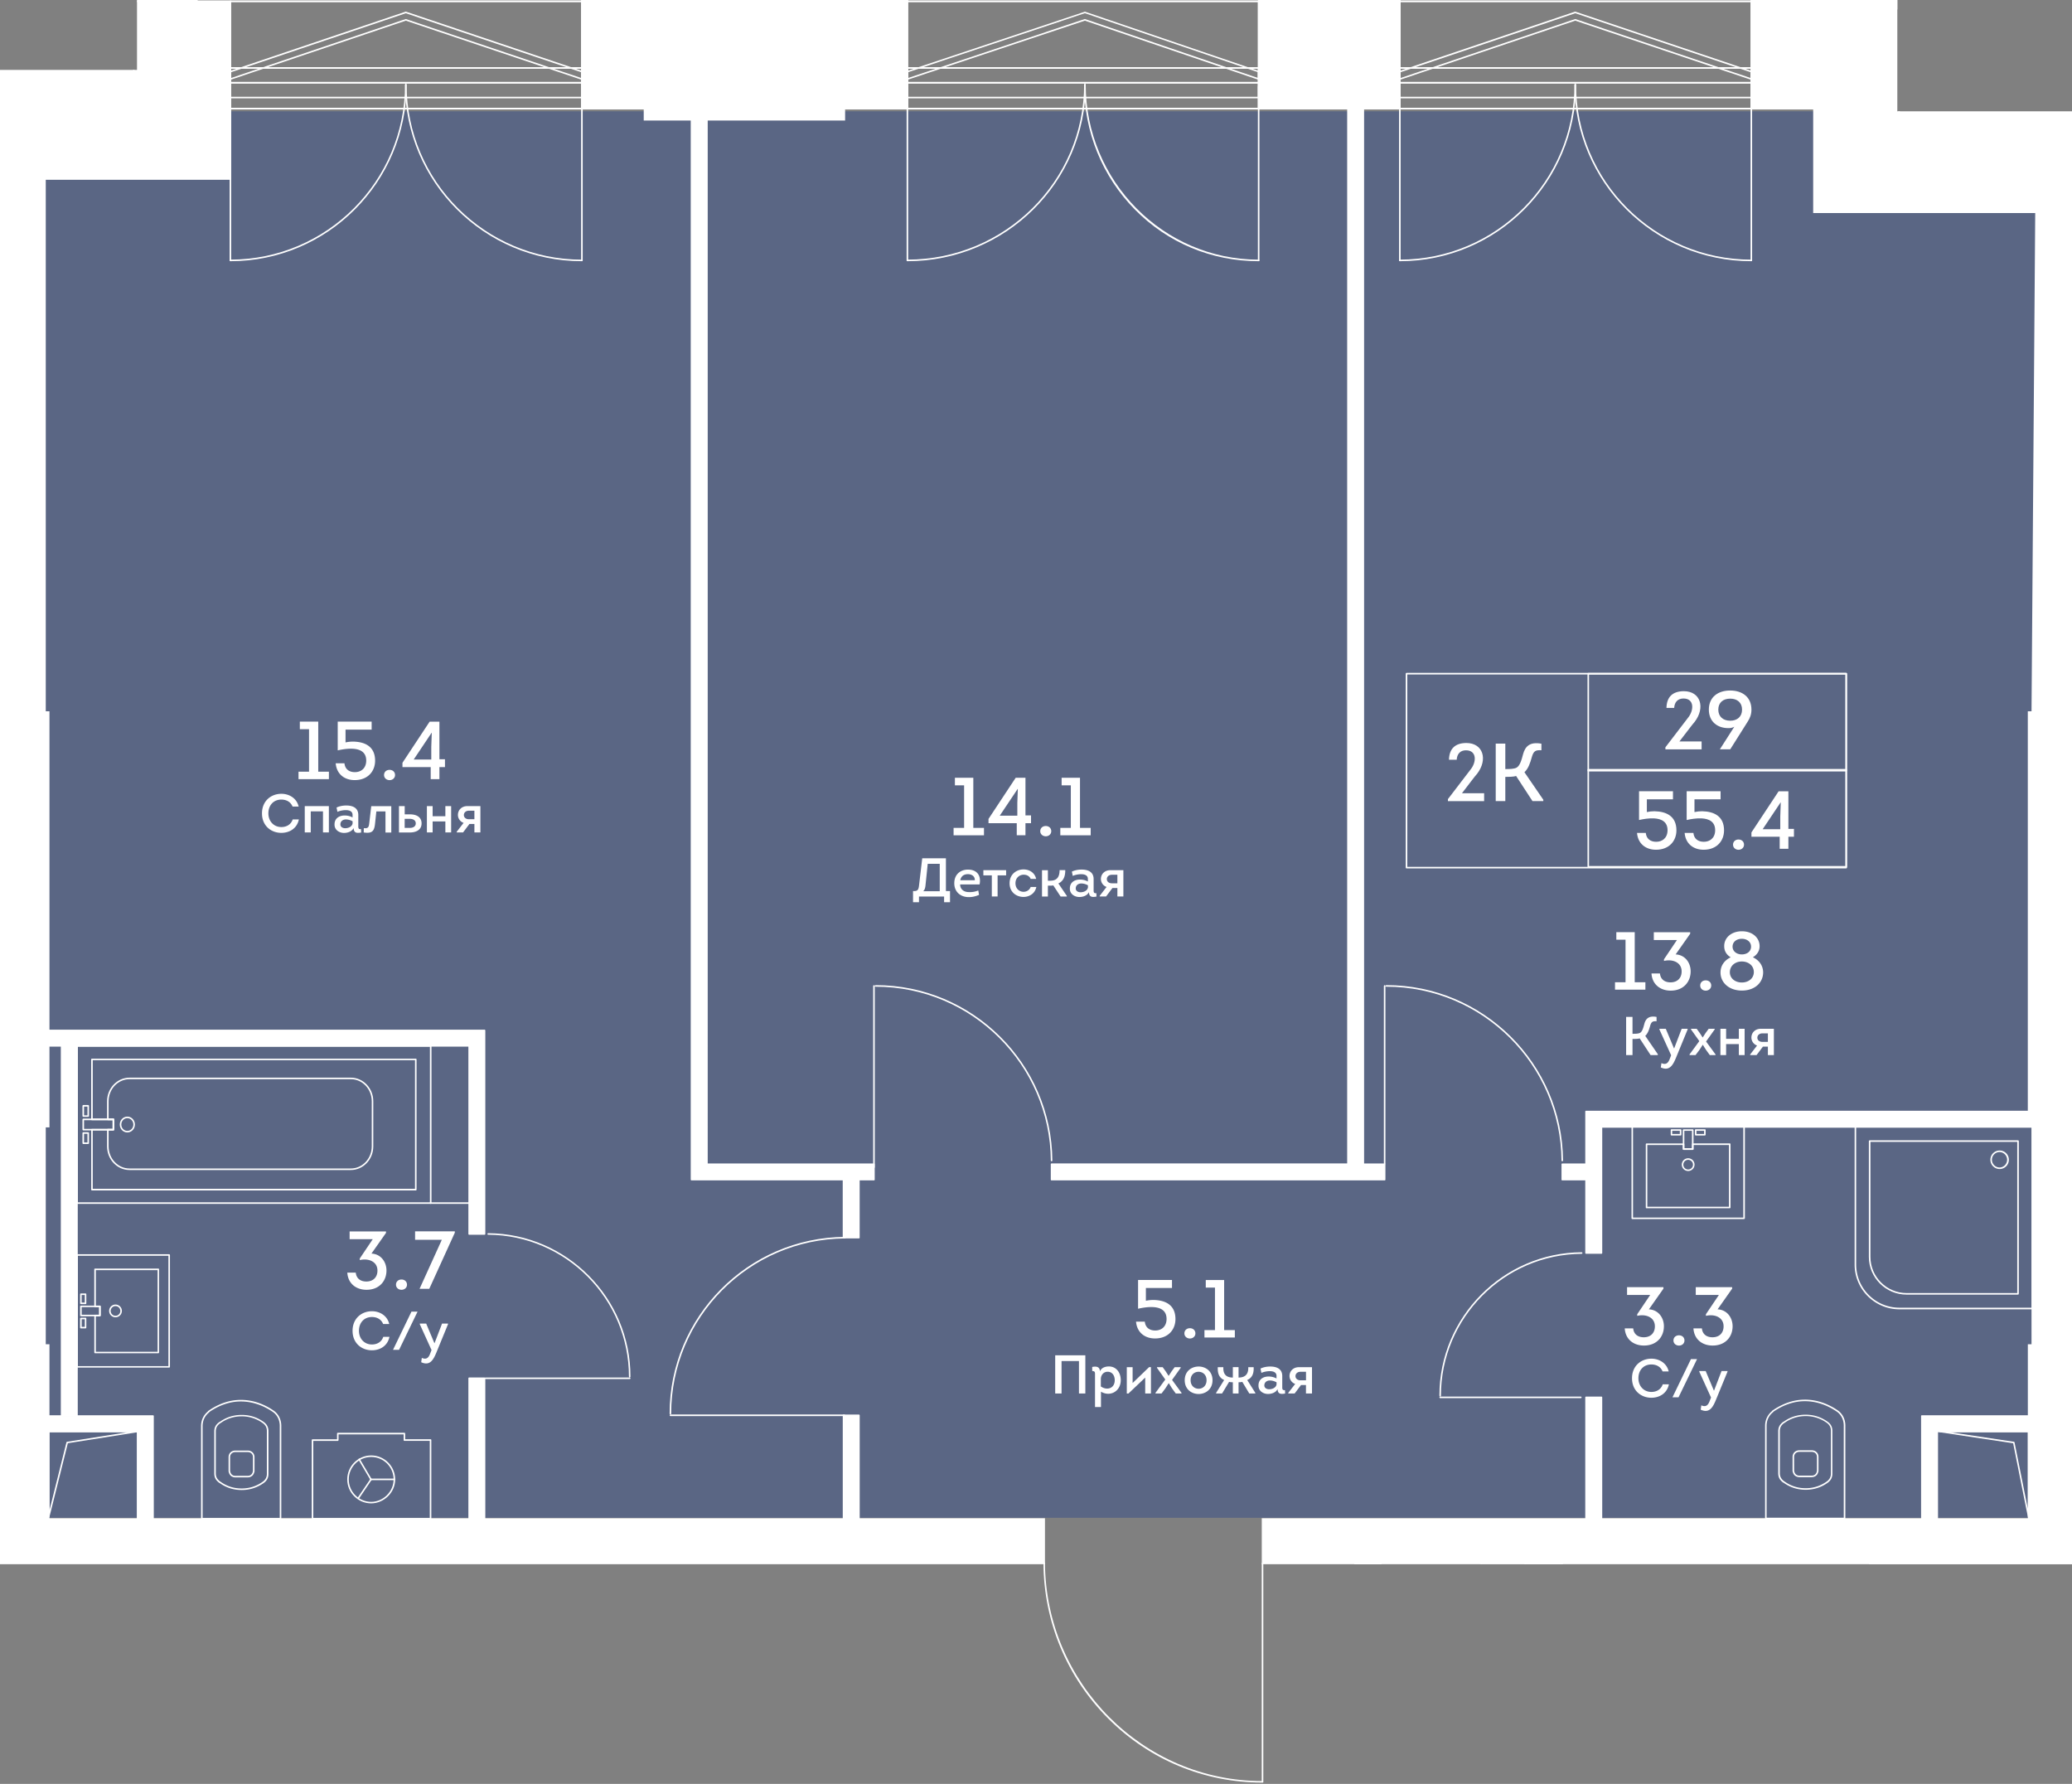 <svg viewBox="0 0 580.89 500" xmlns="http://www.w3.org/2000/svg"><rect x="0" y="0" width="580.89" height="500" fill="#808080" stroke="none"/><clipPath id="a"><path d="M531.92 31.2V0H38.41v19.6H0v418.84h287.41V500h68.99v-61.56h224.49V31.2z"/></clipPath><clipPath id="b"><path d="M-1022.32-9.51h2976.66V1422.3h-2976.66z"/></clipPath><clipPath id="c"><path d="M-1022.32-9.51h2976.66V1422.3h-2976.66z"/></clipPath><path d="M511.46 49.28V31.2H13.3v18.08H8.35v376.14h568.4V49.28z" fill="#425688" opacity=".6"/><g clip-path="url(#a)"><g clip-path="url(#b)" fill="#fff"><path clip-path="url(#c)" d="M69.44 414.09h-3.45c-.96 0-1.68-.6-1.85-1.51a.284.284 0 0 1-.06-.18v-3.96c0-1.1.79-1.87 1.91-1.87h3.45c1.12 0 1.91.77 1.91 1.87v3.96c0 .09-.04.16-.06.19-.18.91-.9 1.5-1.85 1.5m-4.93-1.69c.01 0 .03.03.05.07.13.74.68 1.19 1.43 1.19h3.45c.75 0 1.3-.45 1.42-1.16 0-.01 0-.01.01-.02.01-.05.03-.09.05-.11v-3.93c0-.86-.59-1.44-1.48-1.44h-3.45c-.88 0-1.48.58-1.48 1.44z"/><path clip-path="url(#c)" d="M56.58 425.9c-.06 0-.11-.02-.15-.06a.227.227 0 0 1-.06-.16V399.7c0-1.62.67-3.07 1.91-4.09.01-.06.04-.1.09-.14 2.89-2.03 6.04-3.1 9.11-3.1h.3c3.13.05 6.26 1.12 9.08 3.1 1.28.96 2 2.48 2 4.16v26.05c0 .12-.1.22-.22.22zm2.11-30.14c-.01.05-.03.09-.07.12-1.18.95-1.82 2.3-1.82 3.82v25.77h21.63v-25.83c0-1.55-.66-2.94-1.82-3.81-2.81-1.97-5.95-3.02-9.07-3.02h-.06c-2.96-.01-5.99 1.02-8.79 2.95"/><path clip-path="url(#c)" d="M67.75 417.63c-2.3 0-4.39-.67-6.23-2.01-.03 0-.08-.01-.12-.03-.03-.01-.05-.03-.07-.05a.435.435 0 0 1-.04-.07c-.83-.64-1.22-1.44-1.22-2.48v-11.78c0-1.05.39-1.83 1.22-2.48.01-.02.03-.06.06-.08.02-.02.04-.03.06-.03.06-.03.1-.03.13-.03 1.81-1.33 3.92-2.01 6.22-2.01s4.4.68 6.25 2.03c.85.66 1.25 1.45 1.25 2.5v12c0 1.05-.39 1.84-1.25 2.5a10.49 10.49 0 0 1-6.26 2.02m-6.13-2.43c.03 0 .08.02.13.05 1.77 1.3 3.79 1.95 6 1.95s4.22-.66 5.99-1.95c.73-.57 1.08-1.25 1.08-2.16v-12c0-.9-.34-1.59-1.08-2.16a9.961 9.961 0 0 0-5.99-1.95c-2.21 0-4.23.66-6 1.95-.05.03-.09.04-.12.05l-.05.05c-.73.56-1.08 1.25-1.08 2.16v11.78c0 .91.35 1.6 1.09 2.17zm446.29-1.18h-3.45c-.96 0-1.68-.59-1.85-1.51a.284.284 0 0 1-.06-.18v-3.96c0-1.1.79-1.87 1.91-1.87h3.45c1.12 0 1.91.77 1.91 1.87v3.96c0 .09-.04.16-.06.19-.17.91-.89 1.5-1.85 1.5m-4.92-1.69c.01 0 .03.04.05.09.13.73.68 1.18 1.43 1.18h3.45c.75 0 1.29-.45 1.42-1.16v-.01c.01-.05.03-.09.05-.12v-3.93c0-.86-.59-1.44-1.48-1.44h-3.45c-.88 0-1.48.58-1.48 1.44z"/><path clip-path="url(#c)" d="M495.06 425.83a.204.204 0 0 1-.21-.21v-25.99c0-1.62.68-3.06 1.91-4.09.01-.05.04-.1.09-.14 2.89-2.02 6.04-3.1 9.11-3.1h.3c3.13.05 6.26 1.12 9.09 3.1 1.27.96 2 2.48 2 4.16v26.05c0 .06-.02.11-.06.16a.22.22 0 0 1-.15.06zm2.11-30.14a.2.2 0 0 1-.08.12c-1.18.95-1.82 2.3-1.82 3.82v25.77h21.63v-25.84c0-1.55-.67-2.94-1.82-3.81-2.81-1.97-5.95-3.02-9.07-3.02h-.07c-2.95 0-5.98 1.03-8.77 2.96"/><path clip-path="url(#c)" d="M506.22 417.56c-2.31 0-4.41-.68-6.26-2.03.01.01-.04.01-.09-.01l-.06-.03c-.02-.02-.04-.05-.06-.08-.84-.65-1.22-1.44-1.22-2.48v-11.78c0-1.04.39-1.83 1.22-2.48.01-.02.02-.05.05-.07.01-.02.03-.03.06-.04.06-.03.1-.03.13-.03 1.81-1.33 3.92-2.01 6.22-2.01s4.4.68 6.25 2.03h.01c.85.66 1.24 1.45 1.24 2.5v12c0 1.05-.4 1.84-1.25 2.5-1.83 1.33-3.93 2.01-6.24 2.01m-6.12-2.43c.03 0 .08.02.12.05 1.77 1.3 3.79 1.95 6 1.95s4.23-.66 6-1.95c.73-.57 1.08-1.25 1.08-2.16v-12c0-.9-.34-1.59-1.08-2.16a9.983 9.983 0 0 0-5.99-1.95c-2.21 0-4.23.66-6 1.95-.04.03-.09.04-.12.05-.01.02-.03.03-.05.05-.73.56-1.08 1.25-1.08 2.16v11.78c0 .91.35 1.6 1.08 2.17.01.02.02.04.04.06m-.31.29c0 .01 0 .01 0 0M26.66 379.3c-.12 0-.22-.1-.22-.21v-10.38a.204.204 0 0 1 .21-.21h1.14v-2.13h-1.14c-.12 0-.22-.1-.22-.22v-10.37c0-.06.02-.11.06-.16.04-.04.1-.06.15-.06h17.74a.204.204 0 0 1 .21.21v23.31c0 .12-.09.22-.21.22zm.21-10.37v9.95h17.31V356H26.87v9.95h1.14c.12 0 .21.1.21.21v2.56a.204.204 0 0 1-.21.21zm-2.88 3.4h-1.31c-.12 0-.22-.1-.22-.22v-2.56c0-.12.1-.21.22-.21h1.31c.12 0 .21.1.21.21v2.56c0 .12-.09.22-.21.22m-1.09-.43h.88v-2.13h-.88zm1.09-6.37h-1.31c-.12 0-.21-.1-.21-.22v-2.56c0-.12.1-.22.21-.22h1.31c.12 0 .21.1.21.22v2.56c0 .13-.09.22-.21.22m-1.1-.43h.88v-2.13h-.88z"/><path clip-path="url(#c)" d="M32.38 369.22c-.99 0-1.79-.8-1.79-1.79s.8-1.79 1.79-1.79 1.79.8 1.79 1.79-.81 1.79-1.79 1.79m0-3.14c-.75 0-1.36.61-1.36 1.36s.61 1.36 1.36 1.36 1.36-.61 1.36-1.36c-.01-.75-.61-1.36-1.36-1.36"/><path clip-path="url(#c)" d="M21.62 383.32c-.12 0-.22-.1-.22-.21v-31.35c0-.12.1-.22.22-.22h25.81c.06 0 .11.02.16.06.04.04.06.1.06.15v31.35c0 .06-.02.11-.06.15s-.1.06-.16.06H21.62zm.21-31.34v30.92h25.38v-30.92z"/><path clip-path="url(#c)" d="M28.02 368.93h-5.33c-.12 0-.22-.1-.22-.22v-2.56a.204.204 0 0 1 .21-.21h5.33c.12 0 .21.1.21.22v2.56c.01.12-.09.21-.2.21m-5.12-.43h4.9v-2.13h-4.9zm438.72-29.83c-.12 0-.22-.1-.22-.22v-17.74c0-.12.1-.22.22-.22H472a.204.204 0 0 1 .21.21v1.14h2.14v-1.14c0-.12.1-.22.21-.22h10.38a.204.204 0 0 1 .21.21v17.75a.204.204 0 0 1-.21.21h-23.32zm.21-17.74v17.31h22.89v-17.31h-9.94v1.14c0 .12-.1.22-.22.22H472c-.12 0-.22-.1-.22-.22v-1.14zm9.33-2.67h-2.56c-.12 0-.21-.1-.21-.22v-1.31c0-.12.1-.22.21-.22h2.56c.12 0 .22.1.22.22v1.31c0 .13-.1.22-.22.22m-2.35-.43h2.13v-.88h-2.13zm9.15.43h-2.56c-.12 0-.22-.1-.22-.22v-1.31c0-.12.1-.22.22-.22h2.56c.12 0 .22.1.22.22v1.31c-.01.13-.1.22-.22.22m-2.35-.43h2.13v-.88h-2.13z"/><path clip-path="url(#c)" d="M473.28 328.22c-.99 0-1.79-.8-1.79-1.79s.8-1.79 1.79-1.79 1.79.8 1.79 1.79-.81 1.79-1.79 1.79m0-3.14c-.75 0-1.36.61-1.36 1.36s.61 1.36 1.36 1.36 1.36-.61 1.36-1.36-.62-1.36-1.36-1.36"/><path clip-path="url(#c)" d="M457.61 341.69c-.06 0-.11-.02-.15-.06a.227.227 0 0 1-.06-.16v-25.81c0-.12.1-.22.22-.22h31.35a.204.204 0 0 1 .21.21v25.81c0 .12-.1.22-.22.22zm.21-25.8v25.38h30.92v-25.38z"/><path clip-path="url(#c)" d="M474.56 322.29H472c-.12 0-.22-.1-.22-.22v-5.33c0-.12.1-.21.22-.21h2.56c.06 0 .11.02.16.06.04.04.06.1.06.15v5.33c0 .06-.02.11-.06.15-.05.04-.11.07-.16.07m-2.35-.44h2.13v-4.9h-2.13zm97.6 45.13h-37.29c-3.35 0-6.51-1.31-8.89-3.68a12.49 12.49 0 0 1-3.68-8.88v-38.74a.204.204 0 0 1 .21-.21l49.65.01c.12 0 .21.1.21.22v51.08c0 .1-.09.2-.21.2m-49.43-51.1v38.52c0 3.24 1.26 6.29 3.55 8.58s5.34 3.55 8.58 3.55h37.08l.01-50.66z"/><path clip-path="url(#c)" d="M565.76 362.86h-31.25c-5.82 0-10.57-4.74-10.57-10.57v-32.46c0-.12.1-.22.22-.22h41.6c.12 0 .22.1.22.22v42.81c0 .06-.02.11-.06.15-.05.05-.1.07-.16.07m-41.38-42.81v32.24c0 5.59 4.55 10.13 10.13 10.14h31.03v-42.38z"/><path clip-path="url(#c)" d="M560.6 327.66a2.6 2.6 0 0 1-2.59-2.6 2.59 2.59 0 0 1 5.18 0c0 1.44-1.16 2.6-2.59 2.6m0-4.76c-1.19 0-2.16.97-2.16 2.16s.97 2.16 2.16 2.17a2.166 2.166 0 0 0 0-4.33M.25 357.32h-37.29c-6.93 0-12.57-5.64-12.57-12.57v-38.74c0-.12.1-.22.22-.22l49.64.01c.12 0 .22.1.22.22L.46 357.1c0 .13-.1.22-.21.22m-49.43-51.09v38.52c0 6.69 5.44 12.13 12.13 12.13H.03v-50.66zm180.7 31.2h-10.79c-.12 0-.22-.1-.22-.22s.1-.22.22-.22h10.79c.12 0 .22.1.22.22 0 .13-.09.22-.22.22"/><path clip-path="url(#c)" d="M21.61 337.43a.204.204 0 0 1-.21-.21v-44.06c0-.12.1-.22.22-.22h99.13c.06 0 .11.02.16.06.04.04.06.1.06.15v44.06c0 .12-.1.21-.22.21zm.22-44.05V337h98.7v-43.63z"/><path clip-path="url(#c)" d="M35.7 317.41c-1.17 0-2.12-.99-2.12-2.22s.95-2.22 2.12-2.22 2.12.99 2.12 2.22c0 .61-.23 1.18-.65 1.6-.4.4-.92.62-1.47.62m0-4.01c-.93 0-1.69.8-1.69 1.79s.76 1.79 1.69 1.79c.43 0 .84-.18 1.16-.49.34-.34.53-.8.53-1.3 0-.98-.76-1.79-1.69-1.79m-10.97-.37h-1.39c-.12 0-.22-.1-.22-.22v-2.87c0-.12.1-.22.22-.22h1.39c.12 0 .22.1.22.22v2.87c0 .13-.1.22-.22.22m-1.17-.42h.96v-2.44h-.96zm1.17 8.04h-1.39c-.12 0-.22-.1-.22-.22v-2.87c0-.12.1-.21.22-.21h1.39c.12 0 .22.1.22.21v2.87c0 .13-.1.22-.22.22m-1.17-.43h.96v-2.44h-.96z"/><path clip-path="url(#c)" d="M36.31 327.94c-3.47 0-6.29-2.96-6.29-6.61v-4.71c0-.12.1-.22.22-.22h1.34v-2.44h-1.34c-.12 0-.22-.1-.22-.21v-5.09c0-3.64 2.82-6.61 6.29-6.61h62.05c3.47 0 6.29 2.96 6.29 6.61v12.67c0 3.64-2.82 6.61-6.29 6.61zm-5.86-11.1v4.49c0 3.41 2.63 6.18 5.86 6.18h62.05c3.23 0 5.86-2.77 5.86-6.18v-12.67c0-3.41-2.62-6.18-5.86-6.18H36.31c-3.23 0-5.86 2.77-5.86 6.18v4.87h1.34c.12 0 .21.1.21.22v2.87c0 .12-.1.22-.21.22z"/><path clip-path="url(#c)" d="M25.79 333.66c-.12 0-.22-.1-.22-.22v-16.81a.204.204 0 0 1 .21-.21h5.79v-2.44h-5.79c-.12 0-.22-.1-.22-.21v-16.82c0-.12.1-.22.22-.22h90.79c.06 0 .11.02.15.06s.06.1.06.16v36.5c0 .12-.09.22-.21.22H25.79zm.21-16.82v16.38h90.35v-36.07H26v16.38h5.79c.12 0 .22.1.22.22v2.87c0 .12-.1.22-.22.22z"/><path clip-path="url(#c)" d="M31.79 316.84h-8.45c-.12 0-.22-.1-.22-.22v-2.87c0-.12.1-.22.22-.22h8.45c.12 0 .22.09.22.22v2.87c0 .13-.1.22-.22.22m-8.23-.43h8.02v-2.44h-8.02zm76.87 103.75c-.04 0-.09-.01-.12-.03-.1-.07-.13-.2-.06-.3l3.58-5.29c.07-.1.2-.13.3-.06s.13.2.06.3l-3.58 5.29c-.04.06-.11.09-.18.09"/><path clip-path="url(#c)" d="M104.01 414.87c-.12 0-.22-.1-.22-.22s.1-.22.22-.22h6.56c.12 0 .21.1.21.22s-.1.22-.21.22z"/><path clip-path="url(#c)" d="M104.01 414.87c-.07 0-.15-.04-.19-.1l-3.31-5.62a.21.21 0 0 1 .07-.29c.1-.06.23-.03.3.08l3.31 5.62c.06.1.03.23-.08.29a.25.25 0 0 1-.1.02"/><path clip-path="url(#c)" d="M104.07 421.37c-3.7 0-6.72-3.01-6.72-6.71s3.01-6.72 6.72-6.72c3.7 0 6.72 3.01 6.72 6.72 0 1.77-.72 3.46-2.04 4.75-1.27 1.24-2.98 1.96-4.68 1.96m0-13c-3.47 0-6.29 2.82-6.29 6.29 0 3.46 2.82 6.29 6.29 6.29 1.59 0 3.19-.67 4.38-1.85 1.23-1.21 1.9-2.78 1.9-4.44 0-3.47-2.81-6.29-6.28-6.29"/><path clip-path="url(#c)" d="M87.62 425.9c-.12 0-.22-.1-.22-.22v-22.05c0-.12.1-.22.22-.22h6.87v-1.6c0-.12.1-.22.21-.22h18.68a.204.204 0 0 1 .21.21v1.6h7.12a.204.204 0 0 1 .21.21v22.05a.204.204 0 0 1-.21.21zm.21-22.05v21.62h32.66v-21.62h-7.11c-.06 0-.11-.02-.16-.06a.22.22 0 0 1-.06-.15v-1.6H94.91v1.6c0 .12-.1.22-.22.22h-6.86zm48.02-57.99h-4.33v-52.72H10.92v-4.33h124.93zm-4.32 40.46h4.32v39.43h-4.32zM42.9 431.85h-72.21V396.9H42.9zm-67.89-4.32h63.56v-26.31h-63.56zM240.8 346.9h-4.32v-16.26h-42.6V33.57h4.32v292.75h42.6zm-4.32 49.8h4.32v29.82h-4.32zm145.74-66.06h-87.4v-4.33h83.08V30.46h4.32zm336.94 23.99h-4.32v-38.76H448.97v35.33h-4.32v-39.66h274.51zm-274.51 37.03h4.32v34.86h-4.32zm167.59 41.63H538.8v-36.4h73.45v36.4zm-69.12-4.32h64.8v-27.75h-64.8z"/><path clip-path="url(#c)" d="M42.9 434.13h-73.59V396.9H42.9zm-69.27-4.32h64.94v-28.59h-64.94zm265.01-103.5h6.38v4.32h-6.38zm136.2 0h13.36v4.32h-13.36zm63.15 0h7.34v4.32h-7.34zm144.22-126.74h-12.45l1.04-140.06h11.41zM.16 49.13h12.45v150.44H.16zm569.6 266.64h12.45v61.21h-12.45zm-569.6 0h12.45v61.21H.16z"/><path clip-path="url(#c)" d="M17.26 290.98h4.32v105.93h-4.32z"/><path clip-path="url(#c)" d="M42.9 434.35h-73.59c-.12 0-.22-.1-.22-.22V396.9c0-.12.1-.22.22-.22h47.74V293.35h-6.13c-.12 0-.22-.1-.22-.21v-4.32c0-.12.1-.22.22-.22h124.93c.12 0 .21.1.21.22v57.04c0 .12-.09.22-.21.22h-4.32c-.12 0-.22-.1-.22-.22v-52.51H21.8v103.33h21.1c.12 0 .22.1.22.22v37.24c-.01.11-.1.21-.22.21m-73.38-.43h73.16v-36.81h-21.1c-.12 0-.22-.1-.22-.21V293.14c0-.12.1-.22.22-.22h109.94c.12 0 .21.1.21.22v52.51h3.89v-56.62H11.14v3.89h6.13c.12 0 .21.1.21.22V396.9c0 .12-.1.21-.21.21h-47.74v36.81zm69.05-6.18h-63.56c-.12 0-.22-.1-.22-.22v-26.31c0-.12.1-.22.22-.22h63.56c.12 0 .22.1.22.22v26.31c0 .13-.1.22-.22.22m-63.35-.43h63.13v-25.88h-63.13zm160.63-1.35h-4.32c-.12 0-.22-.1-.22-.22v-39.43c0-.12.1-.22.22-.22h4.32c.12 0 .21.1.21.22v39.43c0 .13-.09.22-.21.22m-4.11-.43h3.89v-38.99h-3.89zm109.06-78.42h-4.32c-.12 0-.22-.1-.22-.22v-16.05h-42.39c-.12 0-.22-.1-.22-.21V33.57c0-.12.1-.22.22-.22h4.32c.12 0 .22.1.22.22V326.1h46.6c.12 0 .22.1.22.22v4.32c0 .12-.1.21-.22.21h-4v16.05c.01.12-.09.21-.21.21m-4.1-.43h3.89v-16.04c0-.12.1-.22.22-.22h4v-3.89h-46.6c-.12 0-.22-.1-.22-.21V33.79h-3.89v296.64h42.39c.12 0 .22.1.22.22v16.03zm4.1 80.06h-4.32c-.12 0-.21-.1-.21-.22V396.7c0-.12.1-.22.21-.22h4.32c.12 0 .22.1.22.22v29.82c0 .12-.1.22-.22.22m-4.1-.44h3.89v-29.39h-3.89zm212.27.44h-4.32c-.12 0-.22-.1-.22-.22v-34.86c0-.12.1-.22.22-.22h4.32c.12 0 .22.1.22.22v34.86c0 .12-.1.22-.22.22m-4.11-.44h3.89v-34.43h-3.89zm167.38 7.21H538.8c-.12 0-.22-.1-.22-.22v-36.4c0-.12.1-.22.22-.22h73.45c.12 0 .22.1.22.22v36.4a.23.23 0 0 1-.23.22m-73.23-.43h73.02v-35.97h-73.02zm68.91-3.89h-64.8c-.12 0-.22-.1-.22-.22v-27.75c0-.12.1-.22.22-.22h64.8c.12 0 .22.1.22.22v27.75c0 .12-.1.22-.22.22m-64.59-.43h64.37v-27.33h-64.37zm-155.14-97.91h-93.38c-.12 0-.22-.1-.22-.22v-4.32c0-.12.1-.22.22-.22h82.87V30.46c0-.12.1-.22.21-.22h4.32c.12 0 .22.1.22.22V326.1h5.76c.12 0 .22.1.22.22v4.32c0 .12-.09.21-.22.21m-93.16-.43h92.95v-3.89h-5.76c-.12 0-.21-.1-.21-.22V30.67h-3.89v295.64c0 .12-.1.22-.22.22h-82.87zm287.18-130.63h-12.45c-.06 0-.11-.02-.16-.06a.227.227 0 0 1-.06-.16l1.04-140.06c0-.12.1-.21.21-.21h11.42c.12 0 .21.1.21.22v140.06c0 .11-.09.21-.21.21m-12.23-.44H582V59.72h-10.98zm-557.37.44H.16c-.12 0-.22-.09-.22-.22V49.13c0-.12.1-.22.22-.22h12.45c.12 0 .22.1.22.22v150.44c0 .12-.09.22-.22.22m-12.23-.44H12.4v-150H.38v150zM582.21 377.2h-12.45c-.12 0-.22-.1-.22-.22v-60.9H449.19v35.12c0 .12-.1.22-.22.22h-4.32c-.12 0-.22-.1-.22-.22v-20.35h-6.44c-.12 0-.22-.1-.22-.21v-4.32c0-.12.1-.22.22-.22h6.44v-14.56c0-.12.1-.22.22-.22h274.51c.12 0 .22.09.22.22v15.76h32.98c.12 0 .22.1.22.21v4.32c0 .12-.1.22-.22.22h-32.98v22.58c0 .12-.1.22-.22.22h-4.32c-.12 0-.22-.1-.22-.22v-38.55h-132.2v60.9c0 .13-.09.22-.21.22m-12.24-.43h12.02v-60.9c0-.12.09-.22.22-.22h132.63c.12 0 .22.1.22.22v38.55h3.89v-22.58c0-.12.1-.21.22-.21h32.99v-3.89h-32.99c-.12 0-.22-.1-.22-.22v-15.75H444.86v14.56c0 .12-.1.21-.22.21h-6.44v3.89h6.44c.12 0 .22.1.22.22V351h3.89v-35.12c0-.12.1-.22.22-.22h120.79c.12 0 .22.1.22.22v60.89z"/><path clip-path="url(#c)" d="M12.61 377.2H.16c-.12 0-.22-.1-.22-.22v-61.21c0-.12.1-.22.22-.22h12.45c.12 0 .22.1.22.22v61.21c0 .13-.09.22-.22.22m-12.23-.43H12.4v-60.79H.38v60.79zM392.45 73.21c-.12 0-.22-.09-.22-.22V24.23c0-.12.1-.21.22-.21s.22.1.22.21v48.76c0 .12-.1.22-.22.22"/><path clip-path="url(#c)" d="M392.45 73.21c-.12 0-.22-.09-.22-.22 0-.12.1-.22.22-.22 26.99 0 48.96-22.01 48.96-49.07 0-.12.1-.22.22-.22s.21.1.21.22c0 27.31-22.16 49.51-49.39 49.51"/><path clip-path="url(#c)" d="M490.99 73.21c-27.34 0-49.58-22.2-49.58-49.5 0-.12.1-.22.22-.22s.22.1.22.22c0 27.06 22.05 49.07 49.15 49.07.12 0 .22.1.22.22-.01.11-.11.21-.23.21"/><path clip-path="url(#c)" d="M490.99 73.21c-.12 0-.22-.09-.22-.22V24.23c0-.12.1-.21.22-.21s.22.1.22.21v48.76c0 .12-.1.22-.22.22m-236.6 0c-.12 0-.22-.09-.22-.22V24.23c0-.12.1-.21.22-.21s.22.1.22.21v48.76c-.01.12-.1.22-.22.22"/><path clip-path="url(#c)" d="M254.39 73.21c-.12 0-.22-.09-.22-.22 0-.12.1-.22.22-.22 27.32 0 49.55-22.01 49.55-49.07 0-.12.1-.22.22-.22s.22.1.22.22c-.01 27.31-22.43 49.51-49.99 49.51"/><path clip-path="url(#c)" d="M352.87 73.21c-13.19 0-25.52-5.15-34.72-14.5-9.16-9.31-14.21-21.74-14.21-35 0-.12.1-.22.22-.22s.22.1.22.22c0 27.06 21.76 49.07 48.5 49.07.12 0 .22.1.22.22-.01.11-.11.21-.23.21"/><path clip-path="url(#c)" d="M352.87 73.21c-.12 0-.22-.09-.22-.22V24.23c0-.12.1-.21.22-.21s.22.1.22.21v48.76c0 .12-.1.22-.22.22m-288.28 0c-.12 0-.22-.09-.22-.22V24.23c0-.12.1-.21.22-.21s.22.1.22.21v48.76c-.01.12-.1.22-.22.22"/><path clip-path="url(#c)" d="M64.59 73.21c-.12 0-.22-.09-.22-.22 0-.12.1-.22.22-.22 27 0 48.97-22.01 48.97-49.07 0-.12.1-.22.21-.22.12 0 .22.1.22.22-.01 27.31-22.16 49.51-49.4 49.51"/><path clip-path="url(#c)" d="M163.14 73.21c-27.34 0-49.58-22.2-49.58-49.5 0-.12.09-.22.22-.22.12 0 .21.1.21.22 0 27.06 22.05 49.07 49.16 49.07.12 0 .22.1.22.22-.01.11-.11.21-.23.21"/><path clip-path="url(#c)" d="M163.14 73.21c-.12 0-.22-.09-.22-.22V24.23c0-.12.1-.21.22-.21s.22.1.22.21v48.76c0 .12-.1.22-.22.22m190.81 426.42c-.12 0-.22-.1-.22-.22V438.2c0-.12.1-.22.22-.22s.22.1.22.22v61.21c0 .12-.09.22-.22.22"/><path clip-path="url(#c)" d="M353.88 499.63c-16.3 0-31.64-6.38-43.21-17.97-11.59-11.61-18.04-27.07-18.14-43.55 0-.12.1-.22.21-.22.12 0 .22.1.22.22.23 33.7 27.55 61.1 60.92 61.1.15 0 .29.07.29.22 0 .12-.15.2-.29.2m34.31-173.27c-.12 0-.22-.1-.22-.22v-49.8c0-.12.1-.22.22-.22s.22.1.22.22v49.8c0 .13-.09.22-.22.22m49.8-.86c-.12 0-.22-.1-.22-.21-.19-26.88-22.19-48.73-49.07-48.73-.14 0-.27-.08-.27-.22 0-.13.13-.21.27-.22 27.11 0 49.31 22.04 49.5 49.16.01.13-.09.22-.21.22zm-201.27 71.41h-48.76c-.12 0-.22-.1-.22-.22s.1-.22.22-.22h48.76c.12 0 .22.1.22.22s-.1.22-.22.22m-48.77-.46c-.12 0-.22-.1-.22-.22-.03-27.14 22.02-49.36 49.16-49.55.12 0 .22.1.22.22s-.09.22-.21.22c-26.9.19-48.76 22.22-48.73 49.12 0 .12-.1.21-.22.21m-11.41-9.91h-40.46c-.12 0-.22-.1-.22-.22s.1-.22.22-.22h40.46c.12 0 .22.1.22.22s-.1.22-.22.22m0-.47c-.12 0-.22-.1-.22-.22.03-21.78-17.67-39.62-39.45-39.77-.12 0-.22-.1-.22-.22s.1-.21.22-.21c22.01.15 39.91 18.19 39.88 40.2.01.12-.09.22-.21.22m266.64 5.81h-39.43c-.12 0-.22-.1-.22-.22s.1-.22.22-.22h39.43c.12 0 .22.1.22.22s-.1.22-.22.22m-39.42-.47c-.12 0-.22-.1-.22-.22-.02-22.02 17.87-40.05 39.88-40.2.12 0 .22.1.22.22s-.1.22-.21.22c-21.78.15-39.48 17.99-39.46 39.77 0 .11-.09.21-.21.21M245.02 327.4c-.12 0-.22-.1-.22-.22v-50.84c0-.12.1-.22.22-.22s.22.1.22.22v50.84c-.01.12-.1.22-.22.22m49.8-1.9c-.12 0-.22-.1-.22-.21-.19-26.88-22.19-48.73-49.07-48.73-.14 0-.27-.08-.27-.22 0-.13.13-.21.27-.22 27.11 0 49.31 22.04 49.5 49.16 0 .13-.09.22-.21.22zM508.54 30.67H236.72c-.12 0-.22-.1-.22-.22V19.04c0-.12.1-.22.22-.22h271.83c.12 0 .22.1.22.22v11.41c-.01.13-.1.22-.23.22m-271.61-.43h271.4V19.26h-271.4zm-56.24.43H48.93c-.12 0-.22-.1-.22-.22V19.04c0-.12.1-.22.22-.22h131.76c.12 0 .22.1.22.22v11.41c0 .13-.1.22-.22.22m-131.55-.43h131.33V19.26H49.14z"/><path clip-path="url(#c)" d="M61.38 49.35H-51.34c-.12 0-.22-.1-.22-.22V30.45c0-.12.1-.21.22-.21h14.15c.12 0 .22.1.22.21v6.01h85.69v-6.01c0-.12.1-.21.22-.21h12.45c.12 0 .22.1.22.21v18.68c-.02.12-.11.22-.23.22m-112.5-.43H61.16V30.67H49.14v6.01c0 .12-.1.22-.21.22h-86.12c-.12 0-.22-.1-.22-.22v-6.01h-13.72v18.25z"/><path clip-path="url(#c)" d="M241.9 1421.97h-91.27c-.12 0-.22-.1-.22-.22v-9.12H13.65c-.12 0-.22-.1-.22-.22v-25.72h-62.86v25.72c0 .12-.1.22-.22.22h-127.11v9.12c0 .12-.1.22-.22.22h-91.07c-.12 0-.22-.1-.22-.22v-9.12h-294.74v9.12c0 .12-.1.22-.22.22h-92.28c-.12 0-.22-.1-.22-.22v-9.12H-963.5v9.12c0 .12-.1.22-.22.22h-58.1c-.12 0-.22-.1-.22-.22v-92.33c0-.12.1-.22.22-.22h9.13v-125.1h-9.13c-.12 0-.22-.1-.22-.22v-91.3c0-.12.1-.22.22-.22h9.13V977.92h-9.13c-.12 0-.22-.1-.22-.22v-92.5c0-.12.1-.22.22-.22h9.13V775.46h-9.13c-.12 0-.22-.1-.22-.22v-41.35c0-.12.1-.22.22-.22h44.4v-87.76h-44.4c-.12 0-.22-.1-.22-.21v-41.54c0-.12.1-.22.22-.22h9.13V493.41h-9.13c-.12 0-.22-.1-.22-.22v-91.31c0-.12.1-.22.22-.22h9.13V273.45h-9.13c-.12 0-.22-.1-.22-.21V180.8c0-.12.1-.22.22-.22h9.13V83.51h-9.13c-.12 0-.22-.1-.22-.22V-8.97c0-.12.1-.22.22-.22h58.1c.12 0 .22.1.22.22V.16h280.82v-9.13c0-.12.1-.22.22-.22h91.21c.12 0 .22.1.22.22V.16h349.21v-9.13c0-.12.1-.22.22-.22h91.44c.12 0 .22.1.22.22V.16H-25.8c.12 0 .22.09.22.21v24.69H37.3V.37c0-.12.1-.21.22-.21h125.41v-9.13c0-.12.1-.22.22-.22h91.25c.12 0 .22.1.22.22V.16h236.17v-9.13c0-.12.1-.22.22-.22h41.41c.12 0 .22.1.22.22v45.43h87.76V-8.97c0-.12.1-.22.22-.22h41.54c.12 0 .21.1.21.22V.16h315.09v-9.13c0-.12.1-.22.21-.22h92.23c.12 0 .22.1.22.22V.16h109.63v-9.13c0-.12.1-.22.22-.22h92.22c.12 0 .22.1.22.22V.16h136.74c.12 0 .22.09.22.21v24.69h62.86V.37c0-.12.1-.21.22-.21h136.88v-9.13c0-.12.1-.22.22-.22h91.15c.12 0 .22.1.22.22V.16h194.62v-9.13c0-.12.1-.22.22-.22h58.1c.12 0 .22.1.22.22s-.1.22-.22.22h-57.88V.37c0 .12-.09.22-.21.22h-195.06c-.12 0-.21-.1-.21-.22v-9.12h-90.73V.37c0 .12-.1.22-.21.22H1472.6v24.69c0 .12-.09.21-.21.21h-63.29c-.12 0-.22-.1-.22-.21V.58h-136.74c-.12 0-.21-.1-.21-.22v-9.12h-91.79V.36c0 .12-.1.22-.22.22h-110.06c-.12 0-.21-.1-.21-.22v-9.12h-91.8V.36c0 .12-.1.22-.22.22h-315.5c-.12 0-.22-.1-.22-.22v-9.12h-41.1v45.43c0 .12-.1.22-.22.22H532.4c-.12 0-.22-.1-.22-.22V-8.76H491.2V.36c0 .12-.1.22-.22.22h-236.6c-.12 0-.22-.1-.22-.22v-9.12h-90.82V.36c0 .12-.1.22-.22.22H37.73v24.69c0 .12-.1.21-.22.21h-63.29c-.12 0-.22-.1-.22-.21V.58h-124.14c-.12 0-.21-.1-.21-.22v-9.12h-91.02V.36c0 .12-.1.22-.22.22h-349.64c-.12 0-.22-.1-.22-.22v-9.12h-90.78V.36c0 .12-.1.22-.22.22H-963.7c-.12 0-.22-.1-.22-.22v-9.12h-57.67v91.84h9.12c.12 0 .22.1.22.21v97.5c0 .12-.1.22-.22.22h-9.12v92.01h9.12c.12 0 .22.1.22.22v128.65c0 .12-.1.22-.22.22h-9.12V493h9.12c.12 0 .22.09.22.21v110.97c0 .12-.1.22-.22.22h-9.12v41.1h44.4c.12 0 .22.1.22.22v88.19c0 .12-.09.21-.22.21h-44.4v40.93h9.12c.12 0 .22.1.22.22V885.2c0 .12-.1.22-.22.22h-9.12v92.07h9.12c.12 0 .22.1.22.21v134.88c0 .12-.1.21-.22.21h-9.12v90.87h9.12c.12 0 .22.1.22.22v125.54c0 .12-.1.22-.22.22h-9.12v91.9h57.67v-9.12c0-.12.1-.22.22-.22h308.2c.12 0 .21.1.21.22v9.12h91.85v-9.12c0-.12.1-.22.22-.22h295.17c.12 0 .22.1.22.22v9.12h90.64v-9.12c0-.12.1-.22.22-.22h127.11v-25.72c0-.12.1-.22.22-.22h63.29c.12 0 .22.1.22.22v25.72h136.77c.12 0 .22.1.22.22v9.12h91.05c.12 0 .22.1.22.22a.23.23 0 0 1-.23.21"/><path clip-path="url(#c)" d="M1953.8 1421.97h-58.1c-.12 0-.22-.1-.22-.22v-9.12h-194.62v9.12c0 .12-.1.22-.22.22h-91.39c-.12 0-.22-.1-.22-.22v-9.12h-135.61c-.12 0-.22-.1-.22-.22v-25.72h-62.86v25.72c0 .12-.1.22-.22.22H1275.5v9.12c0 .12-.1.22-.22.22h-92.36c-.12 0-.22-.1-.22-.22v-9.12h-124.29c-.12 0-.22-.1-.22-.22v-25.72h-62.86v25.72c0 .12-.1.22-.22.22H867.78v9.12c0 .12-.1.22-.22.22h-92.3c-.12 0-.22-.1-.22-.22v-9.12H662.31v9.12c0 .12-.1.22-.22.22h-41.5c-.12 0-.22-.1-.22-.22v-45.43h-87.76v45.43c0 .12-.1.22-.22.22h-41.5c-.12 0-.22-.1-.22-.22s.1-.22.22-.22h41.28v-45.43c0-.12.1-.22.22-.22h88.19c.12 0 .22.1.22.22v45.43h41.07v-9.12c0-.12.1-.22.22-.22h113.17c.12 0 .22.1.22.22v9.12h91.88v-9.12c0-.12.1-.22.21-.22h127.35v-25.72c0-.12.1-.22.22-.22h63.29c.12 0 .22.1.22.22v25.72h124.29c.12 0 .22.1.22.22v9.12h91.93v-9.12c0-.12.1-.22.22-.22h134.64v-25.72c0-.12.1-.22.22-.22h63.29c.12 0 .22.1.22.22v25.72h135.61c.12 0 .22.1.22.22v9.12h90.96v-9.12c0-.12.09-.22.21-.22h195.06c.12 0 .21.1.21.22v9.12h57.67v-92.86h-9.12c-.12 0-.22-.1-.22-.22v-98.91c0-.12.09-.22.22-.22h9.12v-93.6h-9.12c-.12 0-.22-.1-.22-.22v-98.91c0-.12.09-.22.22-.22h9.12v-92.81h-9.12c-.12 0-.22-.1-.22-.21V833.5c0-.12.09-.22.22-.22h9.12V792.2h-45.43c-.12 0-.21-.1-.21-.21V703.8c0-.12.09-.22.21-.22h45.43v-41.07h-9.12c-.12 0-.22-.1-.22-.21v-166c0-.12.09-.22.22-.22h9.12v-90.87h-9.12c-.12 0-.22-.1-.22-.22V273.24c0-.12.09-.22.22-.22h9.12v-91.94h-9.12c-.12 0-.22-.1-.22-.22v-97.6c0-.12.09-.22.22-.22h9.12V-8.97c0-.12.1-.22.22-.22s.22.1.22.22v92.24c0 .12-.1.22-.22.22h-9.12v97.16h9.12c.12 0 .22.1.22.22v92.37c0 .12-.1.21-.22.21h-9.12v131.34h9.12c.12 0 .22.1.22.21v91.31c0 .12-.1.21-.22.21h-9.12v165.57h9.12c.12 0 .22.1.22.22v41.5c0 .12-.1.21-.22.21h-45.43v87.76h45.43c.12 0 .22.1.22.22v41.51c0 .12-.1.21-.22.21h-9.12v109.45h9.12c.12 0 .22.1.22.22v93.23c0 .12-.1.22-.22.22h-9.12v98.47h9.12c.12 0 .22.1.22.22v94.04c0 .12-.1.22-.22.22h-9.12v98.47h9.12c.12 0 .22.1.22.22v93.29c-.05.11-.15.2-.26.2M605.03 554.61H427.62c-.12 0-.22-.1-.22-.22V438.2c0-.12.1-.21.22-.21h10.16v-11.46c0-.12.1-.22.21-.22.12 0 .22.1.22.22v11.68c0 .12-.09.22-.22.22h-10.16V554.2h176.98V438.41H524.1c-.12 0-.22-.1-.22-.22v-11.68c0-.12.1-.22.22-.22s.22.1.22.22v11.46h80.71c.12 0 .22.09.22.21v116.2c0 .14-.1.23-.22.23M490.99 22.37c-.02 0-.05 0-.07-.01l-49.3-16.57-49.1 16.57c-.07.02-.14.01-.2-.03a.196.196 0 0 1-.09-.17v-2.08c0-.1.06-.18.14-.21l49.17-16.6a.33.33 0 0 1 .14 0l49.37 16.6c.09.03.15.11.15.21v2.08c0 .07-.03.13-.09.17-.03.03-.07.04-.12.04M441.63 5.34c.02 0 .05 0 .07.01l49.08 16.51v-1.62L441.63 3.71l-48.96 16.53v1.62l48.89-16.51c.02-.01.04-.01.07-.01"/><path clip-path="url(#c)" d="M490.99 30.67h-98.54c-.12 0-.22-.1-.22-.22V.37c0-.12.1-.22.22-.22h98.54c.12 0 .22.1.22.22v30.09c0 .12-.1.21-.22.21m-98.32-.43h98.11V.58h-98.11z"/><path clip-path="url(#c)" d="M490.99 23.41h-98.54c-.12 0-.22-.1-.22-.22v-4.15c0-.12.1-.22.22-.22h98.54c.12 0 .22.1.22.22v4.15c0 .12-.1.22-.22.22m-98.32-.43h98.11v-3.72h-98.11z"/><path clip-path="url(#c)" d="M490.99 27.56h-98.54c-.12 0-.22-.1-.22-.22v-4.15c0-.12.1-.22.22-.22h98.54c.12 0 .22.1.22.22v4.15c0 .12-.1.22-.22.22m-98.32-.43h98.11v-3.72h-98.11zm-138.28-4.76a.22.22 0 0 1-.13-.04.196.196 0 0 1-.09-.17v-2.07c0-.1.06-.18.15-.2l49.77-16.6a.17.17 0 0 1 .14 0l48.72 16.6c.09.03.14.11.14.2v2.07c0 .07-.03.13-.09.17-.06.05-.13.06-.2.03L304.15 5.79l-49.7 16.57c-.02.01-.04.01-.06.01m.21-2.13v1.62l49.48-16.51a.17.17 0 0 1 .14 0l48.43 16.5v-1.62L304.15 3.7z"/><path clip-path="url(#c)" d="M352.87 30.67h-98.48c-.12 0-.22-.1-.22-.22V.37c0-.12.1-.22.22-.22h98.48c.12 0 .22.1.22.22v30.09c0 .12-.1.21-.22.21m-98.27-.43h98.05V.58H254.6z"/><path clip-path="url(#c)" d="M352.87 23.41h-98.48c-.12 0-.22-.1-.22-.22v-4.15c0-.12.1-.22.22-.22h98.48c.12 0 .22.1.22.22v4.15c0 .12-.1.22-.22.22m-98.27-.43h98.05v-3.72H254.6z"/><path clip-path="url(#c)" d="M352.87 27.56h-98.48c-.12 0-.22-.1-.22-.22v-4.15c0-.12.1-.22.22-.22h98.48c.12 0 .22.1.22.22v4.15c0 .12-.1.22-.22.22m-98.27-.43h98.05v-3.72H254.6zm-91.46-4.76c-.02 0-.04 0-.07-.01l-49.3-16.57-49.11 16.57c-.07.02-.14.01-.2-.03a.196.196 0 0 1-.09-.17v-2.08c0-.1.06-.18.14-.21l49.19-16.6a.33.33 0 0 1 .14 0l49.37 16.6c.09.03.14.11.14.21v2.08c0 .07-.03.13-.09.17-.03.03-.07.04-.12.04M113.77 5.34c.02 0 .05 0 .07.01l49.09 16.51v-1.62L113.77 3.71 64.8 20.24v1.62l48.9-16.51c.02-.01.05-.01.07-.01"/><path clip-path="url(#c)" d="M163.14 30.67H64.59c-.12 0-.22-.1-.22-.22V.37c0-.12.1-.22.22-.22h98.55c.12 0 .22.1.22.22v30.09c0 .12-.1.21-.22.21m-98.34-.43h98.12V.58H64.8z"/><path clip-path="url(#c)" d="M163.14 23.41H64.59c-.12 0-.22-.1-.22-.22v-4.15c0-.12.1-.22.22-.22h98.55c.12 0 .22.1.22.22v4.15c0 .12-.1.22-.22.22m-98.34-.43h98.12v-3.72H64.8z"/><path clip-path="url(#c)" d="M163.14 27.56H64.59c-.12 0-.22-.1-.22-.22v-4.15c0-.12.1-.22.22-.22h98.55c.12 0 .22.1.22.22v4.15c0 .12-.1.22-.22.22m-98.34-.43h98.12v-3.72H64.8zm341.55 422.7c-2.12 0-3.85-1.72-3.85-3.85s1.72-3.85 3.85-3.85c2.12 0 3.85 1.72 3.85 3.85s-1.73 3.85-3.85 3.85m0-7.27c-1.88 0-3.42 1.53-3.42 3.42s1.53 3.42 3.42 3.42c1.88 0 3.42-1.53 3.42-3.42s-1.54-3.42-3.42-3.42m3.63 50.84h-17.64c-.12 0-.22-.1-.22-.22v-36.31c0-.12.1-.22.22-.22h17.64c.12 0 .22.1.22.22v36.31c0 .13-.1.22-.22.22m-17.42-.43h17.21v-35.88h-17.21z"/><path clip-path="url(#c)" d="M409.98 493.4c-.11 0-.21-.08-.22-.19l-3.1-32.02-14.39-4.11a.212.212 0 0 1-.15-.24c.01-.11.1-.19.21-.19h17.64c.12 0 .21.1.21.22v36.31c.01.13-.11.22-.2.22m-16.09-36.31 13.04 3.73c.09.03.15.1.16.19l2.68 27.71V457.1h-15.88zm174.83-31.8c-.1 0-.19-.07-.21-.17l-4.12-20.6-20.6-3.09a.218.218 0 0 1-.18-.23c.01-.11.1-.2.22-.2h24.9c.12 0 .22.1.22.22v23.86c0 .11-.08.21-.19.22h-.04zm-22-23.86 17.88 2.68c.09.01.16.08.18.17l3.73 18.61v-21.46zM13.65 425.29h-.03c-.11-.01-.19-.1-.19-.22v-23.86c0-.12.1-.22.22-.22h24.9c.11 0 .21.09.22.2s-.07.22-.18.23l-19.57 3.09-5.15 20.61c-.03.11-.12.17-.22.17m.22-23.86v21.89l4.76-19.05c.02-.09.09-.15.17-.16l16.99-2.68zm366.02 36.77h7.26v116.2h-7.26z"/><path clip-path="url(#c)" d="M387.37 554.61h-7.69V437.99h7.69zm-7.26-.43h6.83V438.41h-6.83zM-18.51 19.26c-.04 0-.08-.01-.12-.03a.09.09 0 0 1-.06-.06.114.114 0 0 1-.03-.08V-1.72c0-.04.02-.08.04-.11h.01c.03-.03.08-.06.13-.06h48.76c.05 0 .1.03.13.06s.04.07.04.11v20.79c0 .04-.01.07-.03.1a.12.12 0 0 1-.05.05c-.03.03-.07.04-.12.04zm1.06-.43h46.64L5.87 8.91zM6.42 8.67l23.62 10.05v-20.1zM-18.29-1.38v20.1L5.32 8.67zm.84-.11L5.87 8.43 29.19-1.5h-46.64zm618.33 32.16h-48.76c-.05 0-.1-.03-.13-.06l-.01-.01c-.02-.03-.03-.07-.04-.11V9.69c0-.04.02-.08.04-.11h.01c.03-.03.08-.06.13-.06h48.76c.05 0 .1.03.13.06s.04.07.04.11V30.5c0 .02-.01.04-.02.06-.02.03-.04.05-.07.07 0 .02-.04.04-.08.04m-47.7-.43h46.64l-23.32-9.93zm-.84-20.21v20.09l23.61-10.05zm24.71 10.05 23.62 10.05v-20.1zM553.18 9.92l23.32 9.93 23.32-9.93zm67.42-4.15h-88.19c-.12 0-.22-.09-.22-.22 0-.12.1-.22.22-.22h88.19c.12 0 .22.1.22.22-.01.13-.1.22-.22.22m0-3.11h-88.19c-.12 0-.22-.09-.22-.22 0-.12.1-.22.22-.22h88.19c.12 0 .22.1.22.22-.01.12-.1.22-.22.22"/><path clip-path="url(#c)" d="M55.15 1.1c-.12 0-.22-.09-.22-.22v-9.12h-91.91V.88c0 .12-.1.22-.21.22-.12 0-.22-.09-.22-.22v-9.34c0-.12.1-.22.22-.22h92.34c.12 0 .22.1.22.22V.88c0 .12-.1.22-.22.22"/><path clip-path="url(#c)" d="M52.04 1.1c-.12 0-.22-.09-.22-.22v-6.01h-85.68V.88c0 .12-.1.22-.22.22s-.22-.09-.22-.22v-6.23c0-.12.1-.22.22-.22h86.11c.12 0 .22.1.22.22V.88c.01.12-.09.22-.21.22m539.03 445.45H441.02c-.12 0-.22-.1-.22-.22v-3.99c0-.12.1-.22.22-.22h150.05c.12 0 .22.1.22.22v3.99c0 .13-.1.22-.22.22m-149.83-.43h149.61v-3.56H441.24zm125.79 99.32H437.99c-.12 0-.22-.1-.22-.22v-86.66c0-.12.1-.22.22-.22h129.04c.12 0 .22.1.22.22v86.66c0 .12-.1.22-.22.22M438.21 545h128.6v-86.23h-128.6zm130.51-345.43h15.56v116.2h-15.56z"/><path clip-path="url(#c)" d="M584.5 315.99h-16V199.36h15.99v116.63zm-15.56-.44h15.13V199.79h-15.13zM180.69 33.57h56.03v-3.11h17.66V-8.97h-91.24v39.43h17.55z"/><path clip-path="url(#c)" d="M236.93 33.79h-56.46v-3.11h-17.55V-9.18h91.68v39.86h-17.67zm-56.02-.44h55.59v-3.11h17.67v-39h-90.82v39h17.55v3.11zm327.63 26.16h134.88V31.23h18.71v-40.2H620.5V2.44h-88.47V-8.97h-41.02v39.43h17.55v29.05zm92.34-29.05h-48.76V9.71h48.76z"/><path clip-path="url(#c)" d="M643.64 59.72H508.33V30.68h-17.55V-9.19h41.45V2.23h88.04V-9.19h42.08v40.64h-18.71zm-134.88-.43H643.2V31.02h18.71V-8.75h-41.22V2.66h-88.9V-8.75h-40.58v39h17.55zm92.34-28.62h-49.19V9.49h49.19zm-48.76-.43h48.33V9.92h-48.33zM-.87 199.57h14.53v116.2H-.87z"/><path clip-path="url(#c)" d="M13.87 315.99H-1.08V199.36h14.95zm-14.53-.44h14.09V199.79H-.66zm14.31 61.43H-.87v48.77h-171.19v12.45h464.8v-12.45H13.65z"/><path clip-path="url(#c)" d="M292.96 438.42h-465.24v-12.88H-1.09v-48.76h14.96v48.76h279.09zm-464.81-.44h464.37v-12.02H13.44V377.2H-.66v48.76h-171.19zm525.81.22h61.21v116.2h-35.28v61.21h12.45v-48.76h45.65V554.4h-10.37V438.2h177.41v116.2h-80.92v12.45h103.75V554.4h-10.38V438.2H794.9v116.2h-80.93v12.45h80.93v48.76h12.45V438.2h14.52v-12.45H584.28v-48.77h-15.56v48.77H353.96z"/><path clip-path="url(#c)" d="M807.56 615.83h-12.88v-48.77h-80.92v-12.88h80.92V438.42H617.7v115.77h10.38v12.88H523.89v-12.88h80.92V438.42H427.83v115.77h10.38v12.88h-45.65v48.77h-12.88v-61.65h35.28V438.42h-61.22v-12.88h214.77v-48.76h15.99v48.76h237.59v12.88h-14.53zm-12.45-.43h12.02V437.98h14.53v-12.02H584.07V377.2h-15.13v48.76H354.17v12.02h61.21v116.63H380.1v60.79h12.02v-48.76h45.65v-12.02H427.4V437.98h177.85v116.63h-80.93v12.02h103.32v-12.02h-10.38V437.98h177.85v116.63h-80.93v12.02h80.93zM64.59 20.08V.36h-9.43v-8.82h-92.21V.36h-14.29v49.82H64.59zm-34.34-1.04h-48.76V-1.71h48.76z"/><path clip-path="url(#c)" d="M64.8 50.39H-51.56V.15h14.29v-8.82h92.64V.15h9.43zm-115.92-.43H64.37V.58h-9.43v-8.82h-91.77V.58h-14.29zm81.59-30.7h-49.19V-1.92h49.19zm-48.76-.43h48.33V-1.5h-48.33zM352.87.22h39.59v30.24h-39.59z"/><path clip-path="url(#c)" d="M392.67 30.68h-40.01V0h40.01zm-39.58-.44h39.15V.43h-39.15zM84.06 204.38v-2.12h5.16v14.04h2.99v2.08h-8.52v-2.08h2.95v-11.92zm12.81 3.71c.71-.16 1.43-.23 2.16-.23 3.38.07 6.13 1.43 6.13 5.36 0 2.9-1.98 5.43-5.73 5.43-2.9 0-5.07-1.72-5.32-4.72h2.46c.16 1.68 1.33 2.49 2.92 2.49 1.61 0 3.11-.95 3.18-3.13.05-2.51-1.73-3.32-3.8-3.43-1.45-.07-3.01.19-4.19.46v-8.06h9.51v2.25h-7.32zm10.8 9.14c0-.9.69-1.45 1.54-1.45s1.54.55 1.54 1.45c0 .85-.69 1.43-1.54 1.43-.85-.01-1.54-.58-1.54-1.43m15.52 1.15h-2.44V215h-7.92v-1.2l7.62-11.53h2.74v10.54h1.56V215h-1.56zM121 205.39l-5.02 7.5h4.93v-3.57l.14-3.94H121zm146.71 14.73V218h5.16v14.04h2.99v2.08h-8.52v-2.08h2.95v-11.92zm19.78 13.99h-2.44v-3.38h-7.92v-1.2l7.62-11.53h2.74v10.54h1.56v2.19h-1.56zm-2.19-12.98-5.02 7.5h4.93v-3.57l.14-3.94h-.05zm6.34 11.84c0-.9.69-1.45 1.54-1.45s1.54.55 1.54 1.45c0 .85-.69 1.43-1.54 1.43-.85-.01-1.54-.58-1.54-1.43m5.99-12.85V218h5.15v14.04h3v2.08h-8.52v-2.08h2.95v-11.92zm155.51 43.27v-2.12h5.16v14.04h2.99v2.07h-8.52v-2.07h2.95v-11.92zm12.23 9.46c.16 1.63 1.31 2.49 2.97 2.49 1.86 0 3.11-1.15 3.11-3.06 0-2.69-2.74-3.5-4.95-2.94v-.46l3.64-5.41h-6.49v-2.17h10.2v.41l-4.08 5.8c2.67.12 4.21 2.37 4.21 4.74 0 2.99-2.05 5.41-5.59 5.41-2.95 0-5.2-1.77-5.39-4.81zm11.29 3.38c0-.9.69-1.45 1.54-1.45s1.54.55 1.54 1.45c0 .85-.69 1.43-1.54 1.43s-1.54-.58-1.54-1.43m17.64-3.7c0 2.88-2.33 5.11-5.96 5.11-3.61 0-5.99-2.23-5.99-5.06 0-1.96 1.13-3.45 2.86-4.26-1.09-.64-1.82-1.68-1.82-3.06-.07-2.33 1.91-4.24 4.95-4.24 2.99 0 4.97 1.84 4.97 4.19 0 1.38-.78 2.44-1.89 3.1 1.73.81 2.85 2.28 2.88 4.22m-2.61-.07c0-1.82-1.52-2.97-3.38-2.97-1.84 0-3.34 1.2-3.34 3.02 0 1.75 1.52 2.87 3.36 2.87 1.85 0 3.36-1.15 3.36-2.92m-.78-7.14c0-1.36-1.17-2.19-2.58-2.19-1.47 0-2.6.85-2.6 2.21 0 1.31 1.18 2.17 2.58 2.17 1.47 0 2.6-.83 2.6-2.19M99.74 356.7c.16 1.63 1.31 2.49 2.97 2.49 1.86 0 3.11-1.15 3.11-3.06 0-2.69-2.74-3.5-4.95-2.94v-.46l3.64-5.41h-6.49v-2.17h10.2v.41l-4.08 5.8c2.67.12 4.21 2.37 4.21 4.74 0 2.99-2.05 5.41-5.59 5.41-2.95 0-5.2-1.77-5.39-4.81zm11.28 3.38c0-.9.69-1.45 1.54-1.45s1.54.55 1.54 1.45c0 .85-.69 1.43-1.54 1.43s-1.54-.58-1.54-1.43m16.49-14.57-7.16 15.72h-2.72l6.24-13.74h-7.5v-2.37h11.14zm193.74 19.08c.71-.16 1.43-.23 2.16-.23 3.38.07 6.13 1.43 6.13 5.36 0 2.9-1.98 5.43-5.73 5.43-2.9 0-5.07-1.72-5.32-4.72h2.46c.16 1.68 1.33 2.49 2.92 2.49 1.61 0 3.11-.95 3.18-3.13.05-2.51-1.73-3.32-3.8-3.43-1.45-.07-3.01.19-4.19.46v-8.06h9.51v2.25h-7.32zm10.8 9.14c0-.9.69-1.45 1.54-1.45s1.54.55 1.54 1.45c0 .85-.69 1.43-1.54 1.43s-1.54-.58-1.54-1.43m5.99-12.84v-2.12h5.15v14.04h3v2.07h-8.52v-2.07h2.95v-11.92zm119.83 11.44c.16 1.63 1.31 2.49 2.97 2.49 1.86 0 3.11-1.15 3.11-3.06 0-2.69-2.74-3.5-4.95-2.94v-.46l3.64-5.41h-6.49v-2.17h10.2v.41l-4.08 5.8c2.67.12 4.21 2.37 4.21 4.74 0 2.99-2.05 5.41-5.59 5.41-2.95 0-5.2-1.77-5.39-4.81zm11.29 3.39c0-.9.69-1.45 1.54-1.45s1.54.55 1.54 1.45c0 .85-.69 1.43-1.54 1.43-.85-.01-1.54-.58-1.54-1.43m7.97-3.39c.16 1.63 1.31 2.49 2.97 2.49 1.86 0 3.11-1.15 3.11-3.06 0-2.69-2.74-3.5-4.95-2.94v-.46l3.64-5.41h-6.49v-2.17h10.2v.41l-4.08 5.8c2.67.12 4.21 2.37 4.21 4.74 0 2.99-2.05 5.41-5.59 5.41-2.95 0-5.2-1.77-5.39-4.81zM78.89 222.49c2.1 0 4.27 1.16 4.84 3.58h-1.71c-.54-1.33-1.73-1.95-3.14-1.96-2.19 0-3.64 1.6-3.64 3.87 0 2.13 1.45 3.83 3.64 3.83 1.47 0 2.71-.72 3.18-2.14h1.73c-.54 2.62-2.74 3.77-4.91 3.77-2.91 0-5.43-2.01-5.43-5.45-.01-3.47 2.52-5.5 5.44-5.5m13.31 3.46v7.37h-1.65v-5.9h-3.43v5.9h-1.68v-7.37zm4.24 7.51c-1.34 0-2.65-.86-2.65-2.29-.05-1.76 1.24-2.6 2.86-2.6.72 0 1.53.18 2.19.55v-.73c0-1.94-3.32-1.3-4.24-.84l-.25-1.2c.75-.38 1.74-.58 2.72-.58 1.79 0 3.38.63 3.38 2.66v2.91c0 .69-.03 1.13.77 1.05l.03.95c-1.16.2-2.06.2-2.11-1.25-.48.97-1.66 1.37-2.7 1.37m2.4-3.27c-.55-.32-1.26-.52-1.91-.51-.81.02-1.5.49-1.5 1.39 0 .73.67 1.07 1.35 1.07.87 0 1.9-.41 2.07-1.34v-.61zm6.67-2.77-.35 3.29c-.21 2.3-.84 2.95-3.19 2.62l.03-1.22c1.28.18 1.41-.37 1.53-1.45l.55-4.7h5.62v7.38h-1.63v-5.91h-2.56zm6.34 5.9v-7.37h1.61v2.3h1.48c1.69 0 3.25.66 3.25 2.54 0 1.85-1.59 2.54-3.26 2.54h-3.08zm1.6-3.81v2.54h1.45c.9 0 1.66-.39 1.66-1.27 0-.87-.75-1.27-1.66-1.27zm13.03-3.56v7.37h-1.62v-3.09h-3.57v3.09h-1.61v-7.37h1.61v2.83h3.57v-2.83zm3.49 4.69a2.377 2.377 0 0 1-1.59-2.22c0-1.35 1.01-2.46 2.6-2.48h3.7v7.37H133v-2.37h-1.39l-1.78 2.37h-1.79v-.18zm3.03-1.02v-2.39h-1.54c-.84 0-1.41.51-1.41 1.22 0 .69.58 1.17 1.41 1.17zm123.35 20.13c1.01 0 1.19-.56 1.31-1.62l.89-7.56h6.64v9.18h1.15v3.13h-1.66v-1.6h-7.04v1.6h-1.67v-3.13zm3.11-1.54c-.06.54-.2 1.27-.66 1.59h4.66v-7.68h-3.37zm15.17-.31h-5.45c0 1.35 1.05 2.14 2.4 2.14.92.04 1.81-.08 2.68-.46l.22 1.24c-.86.38-1.85.63-2.79.63-2.43.04-4.22-1.52-4.15-4.01.05-2.46 1.82-3.7 3.83-3.7 2.59 0 3.75 1.71 3.26 4.16m-5.41-1.18h4.07c.05-1.12-.87-1.7-1.93-1.7-1.11 0-1.92.53-2.14 1.7m8.84 4.55v-5.91h-2.37v-1.46h6.38v1.46h-2.39v5.91zm10.89-4.92c-.32-.8-1.1-1.18-1.96-1.18-1.13 0-2.3.83-2.3 2.39 0 1.59 1.15 2.4 2.27 2.4.83 0 1.65-.45 1.99-1.35h1.59c-.38 1.87-1.99 2.79-3.61 2.79-1.93 0-3.89-1.28-3.89-3.84 0-2.54 1.96-3.86 3.87-3.87 1.61-.02 3.18.86 3.58 2.66zm5.6.49c1.85 0 2.51-1.18 2.51-2.96h1.59c.01 1.61-.4 3.03-1.93 3.74l2.37 3.49v.17h-1.75l-2.05-3.12c-.23.06-.54.08-.78.08h-.73v3.04h-1.65v-7.37h1.65v2.94h.77zm8.04 4.58c-1.34 0-2.65-.86-2.65-2.29-.05-1.76 1.24-2.6 2.86-2.6.72 0 1.53.18 2.19.55v-.73c0-1.94-3.32-1.3-4.24-.84l-.25-1.2c.75-.38 1.74-.58 2.72-.58 1.79 0 3.38.63 3.38 2.66v2.91c0 .69-.03 1.13.77 1.05l.03.95c-1.17.2-2.07.2-2.11-1.25-.47.97-1.65 1.37-2.7 1.37m2.41-3.28c-.55-.32-1.25-.52-1.91-.51-.81.02-1.5.49-1.5 1.39 0 .73.67 1.07 1.35 1.07.87 0 1.9-.41 2.07-1.34v-.61zm5.23.46a2.377 2.377 0 0 1-1.59-2.22c0-1.35 1.01-2.46 2.6-2.48h3.7v7.37h-1.68v-2.37h-1.39l-1.78 2.37h-1.79v-.18zm3.03-1.02v-2.39h-1.54c-.84 0-1.41.51-1.41 1.22 0 .69.58 1.17 1.41 1.17zm144.42 42.18c.81 0 1.62-.01 2.1-.26.63-.34.93-1.42 1.22-2.54.38-1.38 1.21-2.34 3.42-1.93v1.22c-1.07-.07-1.46.13-1.78 1.23-.32 1.16-.67 2.2-1.39 2.86l3.52 5.13v.26h-2.02l-3.06-4.68c-.46.16-1.49.16-2.01.16v4.52h-1.79v-10.71h1.79zm12.24 6.6c-.89 2.19-1.88 3.95-4.31 2.83l.18-1.21c1.32.58 1.93-.07 2.37-1.3l.35-.9-3.29-7.24v-.18h1.79l2.3 5.48h.05l2.1-5.48h1.67v.18zm7.44-3.51-.91 1.41-1.1 1.47h-1.68v-.19l2.74-3.73-2.33-3.28v-.18h1.59l.84 1.16.82 1.26h.04l.8-1.23.87-1.19h1.68v.18l-2.42 3.39 2.65 3.62v.19h-1.6l-1.09-1.5-.86-1.38zm11.75-4.5v7.38h-1.62v-3.09h-3.57v3.09h-1.6v-7.38h1.6v2.83h3.57v-2.83zm3.49 4.7a2.377 2.377 0 0 1-1.59-2.22c0-1.35 1.01-2.46 2.6-2.48h3.7v7.37h-1.68v-2.37h-1.39l-1.78 2.37h-1.79v-.18zm3.03-1.02v-2.39h-1.54c-.84 0-1.41.51-1.41 1.22 0 .69.58 1.17 1.41 1.17zm-191.35 87.84v10.71h-1.79v-9.09h-4.88v9.09h-1.78v-10.71zm6.59 3.13c2.17 0 3.34 1.82 3.34 3.84 0 2.37-1.71 3.9-3.69 3.81-.61-.03-1.25-.21-1.86-.58v4.3h-1.67v-8.81c0-.86.08-1.27-.78-1.27l-.01-1.15c1.22-.25 2.16-.04 2.16 1.25.41-1.02 1.46-1.39 2.51-1.39m-2.25 5.6c.61.43 1.28.63 1.88.6 1.12-.05 2.02-.86 2.02-2.36 0-1.22-.66-2.36-1.99-2.36-1.15 0-1.91.95-1.91 2.05zm7.74 1.99h-.46v-7.39h1.63v4.44l4.62-4.45h.52v7.39h-1.61v-4.46zm11.28-2.89-.9 1.41-1.1 1.47h-1.69v-.19l2.74-3.73-2.33-3.28v-.18h1.6l.84 1.16.81 1.26h.04l.8-1.23.87-1.19h1.69v.18l-2.42 3.39 2.65 3.62v.19h-1.61l-1.09-1.5-.85-1.38zm8.39 3.02c-1.95 0-3.89-1.29-3.89-3.86 0-2.54 1.9-3.81 3.83-3.84 1.98-.03 3.96 1.26 3.96 3.84 0 2.57-1.96 3.86-3.9 3.86m.03-1.47c1.1-.01 2.2-.81 2.2-2.39 0-1.61-1.16-2.4-2.3-2.37-1.1.03-2.17.81-2.17 2.37 0 1.61 1.14 2.4 2.27 2.39m13.89-6.05h1.51c.08 1.57-.27 2.92-1.8 3.6l2.27 3.6v.18h-1.69l-1.96-3.26c-.25.06-.52.11-1.05.11v3.15h-1.6v-3.15c-.56 0-.81-.05-1.05-.11l-1.97 3.26h-1.67v-.18l2.25-3.6c-1.52-.67-1.85-2.02-1.78-3.6h1.56c-.08 1.68.52 2.91 2.66 2.91v-2.92h1.6v2.92c2.11 0 2.8-1.23 2.72-2.91m5.52 7.51c-1.34 0-2.65-.86-2.65-2.29-.05-1.76 1.24-2.6 2.86-2.6.72 0 1.53.18 2.19.55v-.73c0-1.94-3.32-1.3-4.24-.84l-.25-1.2c.75-.38 1.74-.58 2.72-.58 1.79 0 3.38.63 3.38 2.66v2.91c0 .69-.03 1.13.77 1.05l.03.95c-1.16.2-2.06.2-2.11-1.25-.48.98-1.66 1.37-2.7 1.37m2.4-3.27c-.55-.32-1.26-.52-1.91-.51-.81.02-1.5.49-1.5 1.39 0 .73.67 1.07 1.35 1.07.87 0 1.9-.41 2.07-1.34v-.61zm5.24.46a2.377 2.377 0 0 1-1.59-2.22c0-1.35 1.01-2.46 2.6-2.48h3.7v7.37h-1.69v-2.37h-1.39l-1.78 2.37h-1.79v-.18zm3.03-1.02v-2.39h-1.54c-.84 0-1.41.51-1.41 1.22 0 .69.58 1.17 1.41 1.17zm-261.86-19.36c2.1 0 4.27 1.16 4.84 3.58h-1.71c-.54-1.33-1.73-1.95-3.14-1.96-2.19 0-3.64 1.6-3.64 3.87 0 2.13 1.45 3.83 3.64 3.83 1.47 0 2.71-.72 3.18-2.14h1.73c-.54 2.62-2.74 3.77-4.91 3.77-2.91 0-5.43-2.01-5.43-5.45-.01-3.46 2.51-5.5 5.44-5.5m11.07.12h1.71l-5.18 10.7h-1.7zm7.04 11.34c-.89 2.19-1.88 3.95-4.31 2.83l.18-1.21c1.32.58 1.93-.07 2.37-1.3l.35-.9-3.29-7.24v-.18h1.79l2.3 5.48h.05l2.1-5.48h1.67v.18zm340.59 1.84c2.1 0 4.27 1.16 4.84 3.58h-1.71c-.54-1.33-1.73-1.95-3.14-1.96-2.19 0-3.64 1.6-3.64 3.87 0 2.13 1.45 3.83 3.64 3.83 1.47 0 2.71-.72 3.18-2.14h1.73c-.54 2.62-2.74 3.77-4.91 3.77-2.91 0-5.43-2.01-5.43-5.45-.01-3.47 2.52-5.5 5.44-5.5m11.08.12h1.71l-5.19 10.7h-1.7zm7.04 11.34c-.89 2.19-1.88 3.95-4.31 2.83l.18-1.21c1.32.58 1.93-.07 2.37-1.3l.35-.9-3.29-7.24v-.18h1.79l2.3 5.48h.05l2.1-5.48h1.67v.18zm36.49-148.88H394.32c-.12 0-.22-.1-.22-.22v-54.36c0-.12.1-.22.22-.22h123.27c.12 0 .22.1.22.22v54.36c0 .13-.1.22-.22.22m-123.05-.43h122.84v-53.93H394.54z"/><path clip-path="url(#c)" d="M408.39 212.94h-2.16c.06-3.06 1.7-4.67 4.85-4.69 4.74 0 6.08 4.63 3.06 8.59-.86.97-1.89 2.42-4.28 5.5h6.22v2.21h-10.15v-.57l6.33-8.27c1.72-2.09 1.82-5.41-1.27-5.41-1.56-.01-2.5.98-2.6 2.64m13.62 2.62c1.22 0 2.44-.02 3.15-.39.95-.51 1.41-2.14 1.85-3.82.57-2.07 1.82-3.52 5.13-2.9v1.84c-1.61-.11-2.19.19-2.67 1.85-.48 1.75-1.01 3.31-2.09 4.3l5.29 7.71v.39h-3.03l-4.6-7.05c-.69.26-2.23.26-3.02.26v6.79h-2.69v-16.12h2.69v7.14zm39.69 12.05c.71-.16 1.43-.23 2.16-.23 3.38.07 6.13 1.43 6.13 5.36 0 2.9-1.98 5.43-5.73 5.43-2.9 0-5.07-1.72-5.32-4.72h2.46c.16 1.68 1.33 2.49 2.92 2.49 1.61 0 3.11-.95 3.18-3.13.05-2.51-1.73-3.32-3.8-3.43-1.45-.07-3.01.19-4.19.46v-8.06h9.51v2.25h-7.32zm13.35 0c.71-.16 1.43-.23 2.16-.23 3.38.07 6.13 1.43 6.13 5.36 0 2.9-1.98 5.43-5.73 5.43-2.9 0-5.07-1.72-5.32-4.72h2.46c.16 1.68 1.33 2.49 2.92 2.49 1.61 0 3.11-.95 3.18-3.13.05-2.51-1.73-3.32-3.8-3.43-1.45-.07-3.01.19-4.19.46v-8.06h9.51v2.25h-7.32zm10.81 9.14c0-.9.69-1.45 1.54-1.45s1.54.55 1.54 1.45c0 .85-.69 1.43-1.54 1.43s-1.54-.58-1.54-1.43m15.52 1.15h-2.44v-3.38h-7.92v-1.2l7.62-11.53h2.74v10.54h1.56v2.19h-1.56zm-2.19-12.98-5.02 7.5h4.93v-3.57l.14-3.94h-.05zm-29.83-26.5h-2.16c.06-3.06 1.7-4.67 4.85-4.69 4.74 0 6.08 4.63 3.06 8.59-.85.97-1.88 2.42-4.28 5.5h6.22v2.21H466.9v-.57l6.33-8.27c1.72-2.09 1.82-5.41-1.27-5.41-1.56 0-2.51.99-2.6 2.64m12.81 11.6 4.05-6.33c-.44.26-.99.39-1.52.39-3.22.07-5.62-1.84-5.62-5.18 0-3.59 2.65-5.36 5.98-5.36 3.32 0 5.96 1.77 5.96 5.36 0 1.29-.37 2.33-1.08 3.41l-4.86 7.71zm-.44-11.12c0 2 1.4 3.11 3.34 3.11 1.93 0 3.32-1.11 3.32-3.11s-1.38-3.08-3.32-3.08c-1.96 0-3.34 1.08-3.34 3.08"/><path clip-path="url(#c)" d="M517.59 216.23h-72.32c-.12 0-.21-.1-.21-.22v-27.18c0-.12.1-.22.21-.22h72.32c.12 0 .22.1.22.22v27.18c0 .12-.1.22-.22.22m-72.1-.44h71.89v-26.75h-71.89z"/><path clip-path="url(#c)" d="M517.59 243.16h-72.32c-.12 0-.21-.1-.21-.22v-27.18c0-.12.1-.22.21-.22h72.32c.12 0 .22.1.22.22v27.18c0 .13-.1.22-.22.22m-72.1-.43h71.89v-26.75h-71.89z"/></g></g></svg>